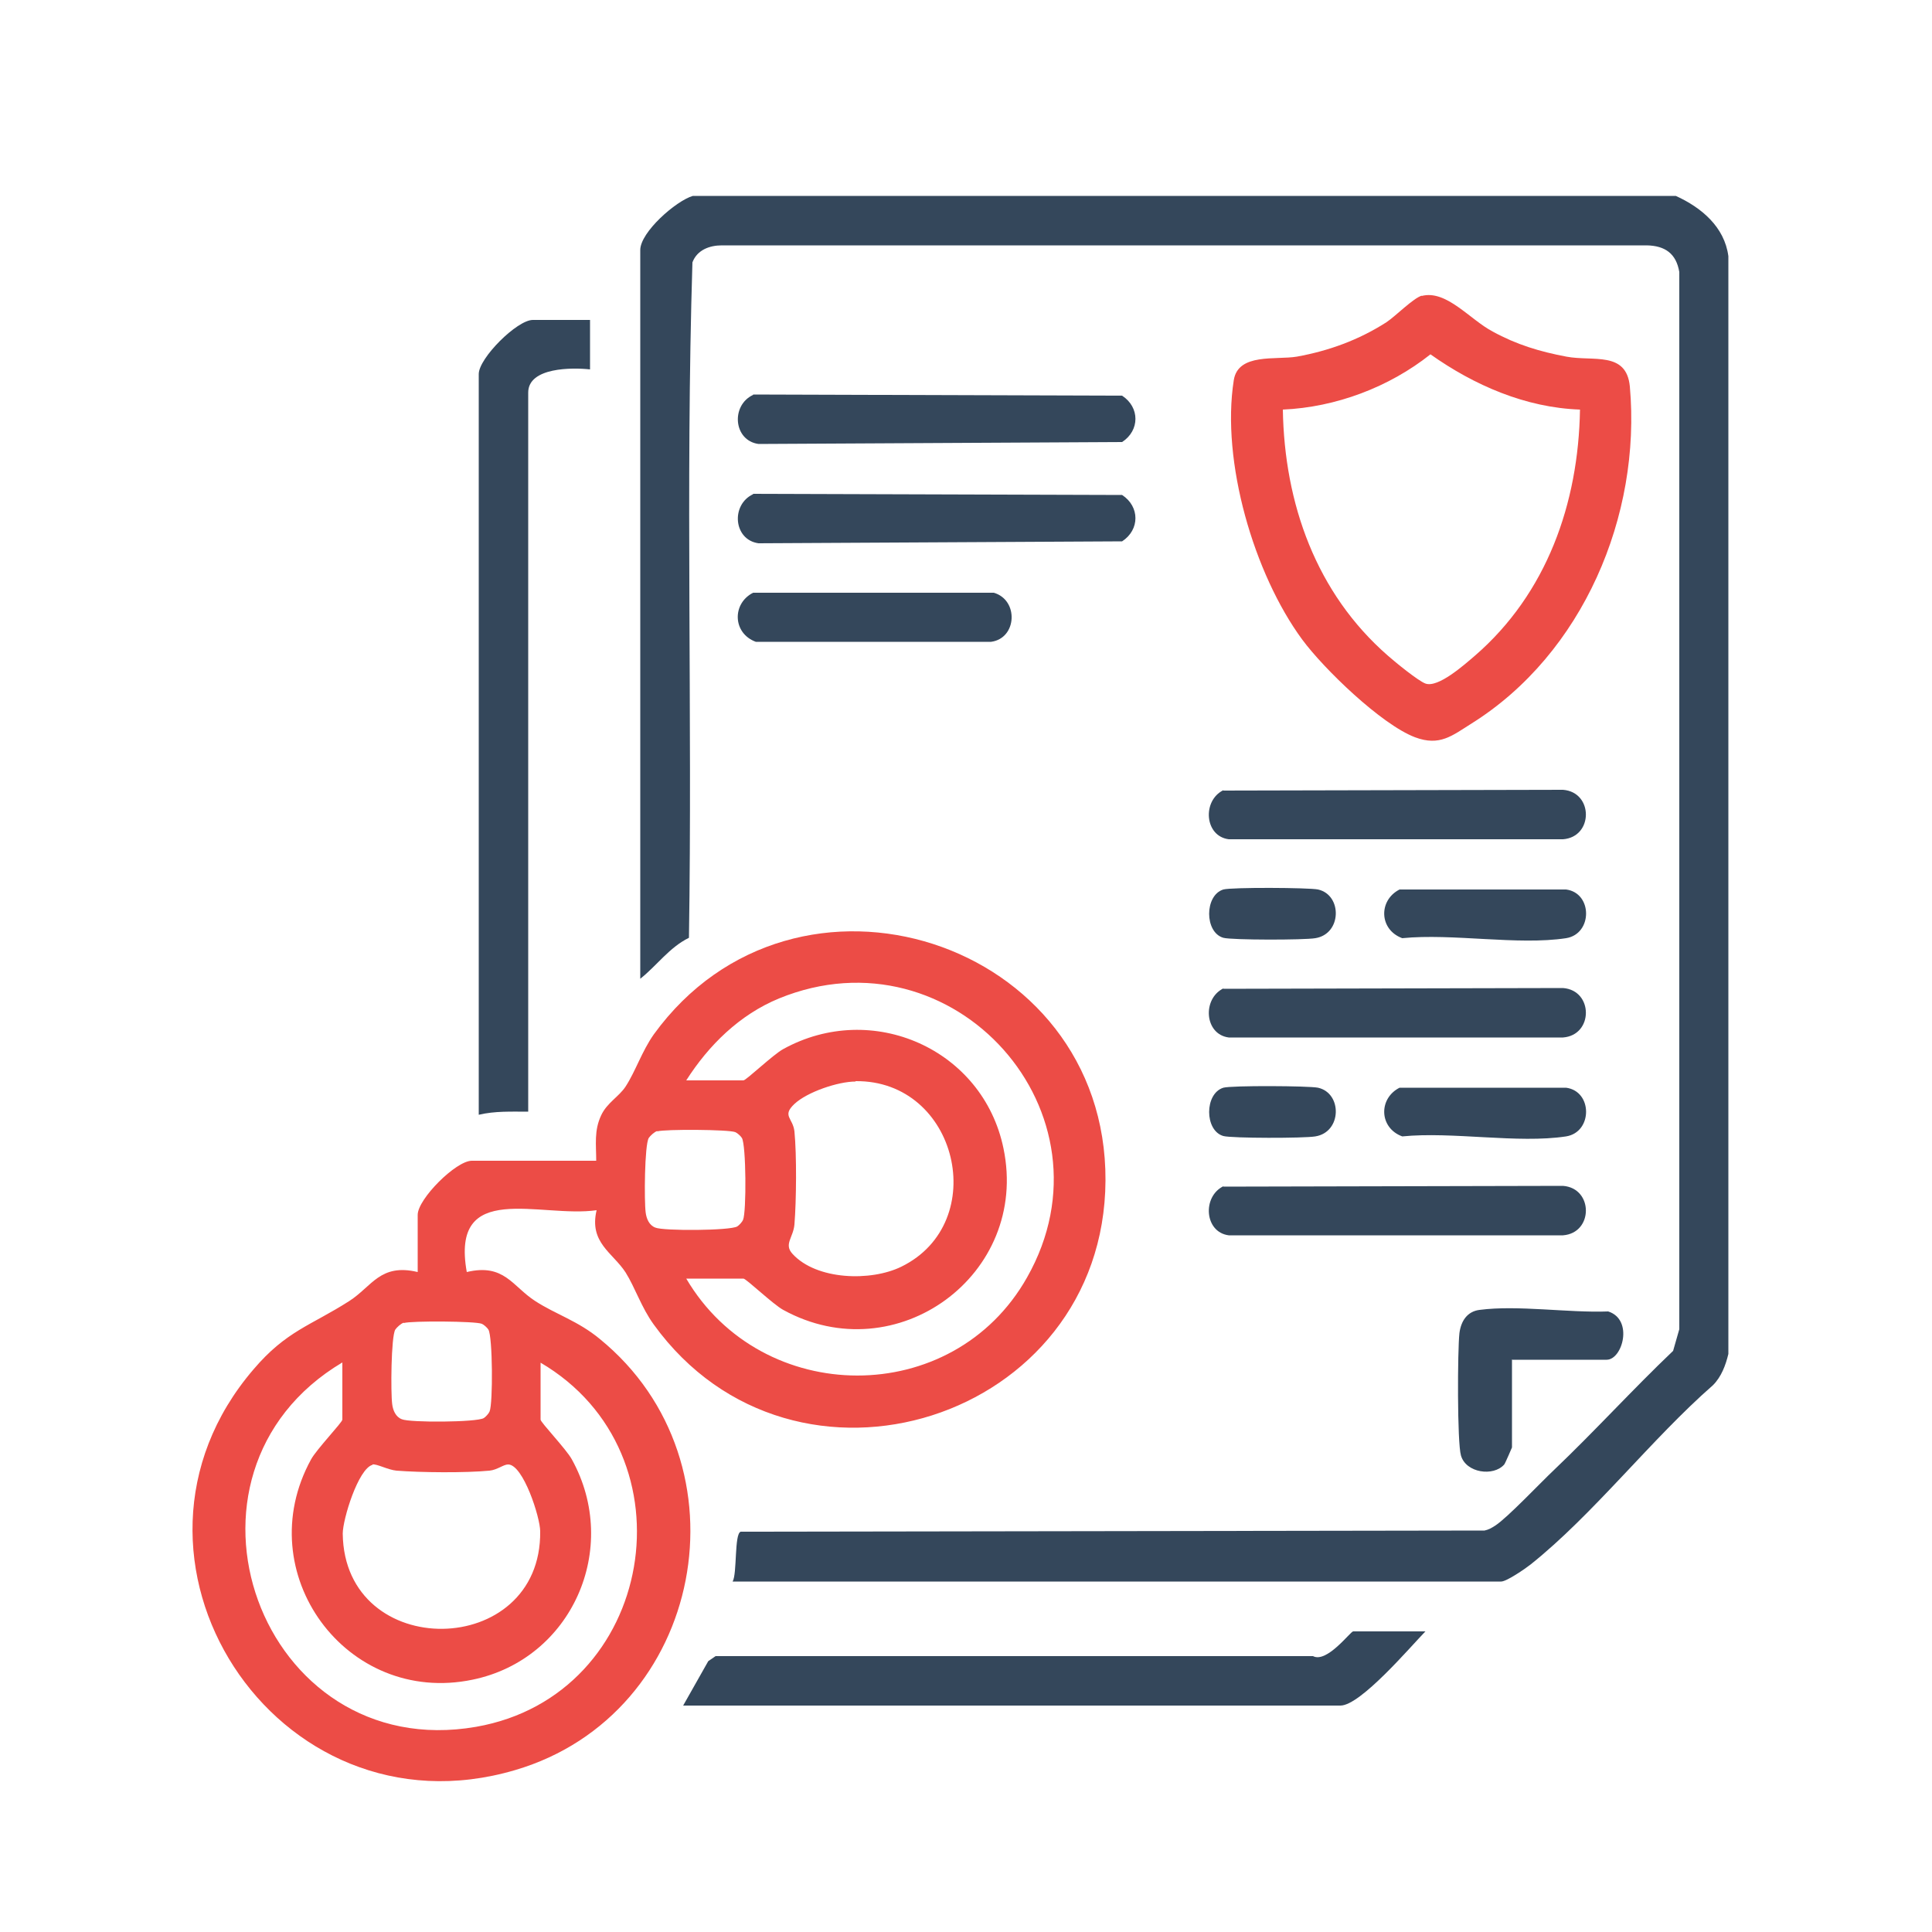 <?xml version="1.0" encoding="UTF-8"?>
<svg id="Layer_1" data-name="Layer 1" xmlns="http://www.w3.org/2000/svg" viewBox="0 0 50 50">
  <defs>
    <style>
      .cls-1 {
        fill: #ec4c46;
      }

      .cls-2 {
        fill: #34475b;
      }
    </style>
  </defs>
  <path class="cls-2" d="M43.37,5.07c.66.3,1.26.8,1.36,1.56v28.41c-.07.29-.18.59-.4.81-1.59,1.39-3.09,3.34-4.72,4.64-.14.11-.62.44-.76.44h-19.89c.12-.2.04-1.24.21-1.29l19.25-.03c.1-.02.19-.07.28-.13.31-.2,1.17-1.11,1.52-1.44,1.05-1,2.03-2.08,3.08-3.08l.16-.56V7.04c-.08-.48-.37-.68-.84-.69h-23.94c-.32,0-.64.12-.76.44-.18,5.81,0,11.66-.09,17.48-.51.25-.83.72-1.26,1.06V6.47c0-.46.92-1.27,1.36-1.4h25.46Z"/>
  <path class="cls-1" d="M15.43,30.05c0-.43-.06-.79.13-1.19.15-.32.46-.48.63-.74.26-.4.42-.91.73-1.35,3.66-5.05,11.72-2.45,11.69,3.78-.03,6.21-8.05,8.76-11.69,3.73-.32-.44-.48-.95-.73-1.35-.33-.51-.95-.77-.75-1.61-1.46.21-3.79-.8-3.36,1.6.97-.23,1.18.37,1.77.75.54.35,1.1.51,1.67.98,3.95,3.22,2.71,9.72-2.19,11.16-6.21,1.83-10.94-5.51-6.77-10.37.85-1,1.48-1.13,2.48-1.77.59-.38.8-.98,1.77-.75v-1.48c0-.41.99-1.4,1.4-1.4h3.24ZM17.76,33.09c1.96,3.33,6.9,3.37,8.82-.03,2.41-4.25-1.9-9.07-6.42-7.22-1.02.42-1.82,1.21-2.4,2.12h1.48c.07,0,.77-.67,1.03-.81,2.3-1.27,5.17,0,5.7,2.57.68,3.27-2.77,5.79-5.7,4.18-.26-.14-.96-.81-1.03-.81h-1.48ZM22.14,27.99c-.45,0-1.25.27-1.58.58s-.04.36,0,.71c.06.61.05,1.79,0,2.41-.03.34-.28.51-.05.76.62.68,2.03.72,2.82.33,2.32-1.14,1.46-4.83-1.19-4.8ZM17.01,29.27c-.07.02-.18.12-.22.18-.11.18-.12,1.64-.08,1.93.02.16.09.33.25.39.21.09,1.94.08,2.12-.03.05-.03.13-.12.15-.17.09-.21.08-1.94-.03-2.12-.03-.05-.12-.13-.17-.15-.16-.07-1.83-.08-2.02-.02ZM10.45,34.23c-.07.02-.18.12-.22.18-.11.18-.12,1.64-.08,1.93.02.16.09.33.25.39.21.09,1.94.08,2.12-.03.05-.03.13-.12.15-.17.09-.21.08-1.94-.03-2.12-.03-.05-.12-.13-.17-.15-.16-.07-1.83-.08-2.02-.02ZM13.99,35.26v1.48c0,.07.67.77.81,1.03,1.27,2.3,0,5.17-2.57,5.7-3.27.68-5.79-2.77-4.18-5.7.14-.26.81-.96.81-1.03v-1.48c-4.84,2.88-2.13,10.4,3.46,9.43,4.64-.81,5.7-7.07,1.66-9.43ZM9.64,37.91c-.37.1-.77,1.41-.77,1.78.04,3.33,5.15,3.26,5.11-.06,0-.36-.44-1.73-.83-1.73-.12,0-.28.14-.48.16-.61.06-1.79.05-2.41,0-.22-.02-.51-.18-.62-.16Z"/>
  <path class="cls-1" d="M36.79,7.66c.64-.17,1.25.61,1.84.92.62.34,1.22.52,1.91.65s1.55-.15,1.64.77c.3,3.35-1.22,6.92-4.09,8.72-.51.32-.83.6-1.47.36-.87-.33-2.36-1.77-2.92-2.53-1.25-1.7-2.1-4.61-1.77-6.71.11-.71,1.09-.52,1.63-.61.83-.15,1.6-.43,2.32-.89.24-.16.7-.63.92-.69ZM40.89,10.6c-1.41-.05-2.74-.63-3.87-1.43-1.07.85-2.45,1.37-3.82,1.43.04,2.43.86,4.75,2.72,6.37.18.16.78.65.97.72.33.12,1.01-.49,1.28-.72,1.86-1.61,2.68-3.94,2.72-6.37Z"/>
  <path class="cls-2" d="M15.27,8.28v1.28c-.45-.05-1.6-.06-1.6.6v18.61c-.43,0-.86-.02-1.28.08V9.68c0-.41.99-1.4,1.4-1.4h1.48Z"/>
  <path class="cls-2" d="M36.89,42.22c-.39.4-1.68,1.92-2.2,1.92h-17.01l.65-1.15.19-.13h15.46c.36.19.97-.64,1.04-.64h1.88Z"/>
  <path class="cls-2" d="M19.49,10.21l9.55.03c.46.3.46.9,0,1.2l-9.41.05c-.65-.09-.72-1-.14-1.27Z"/>
  <path class="cls-2" d="M19.49,12.78l9.55.03c.46.3.46.9,0,1.2l-9.41.05c-.65-.09-.72-1-.14-1.27Z"/>
  <path class="cls-2" d="M31.66,20.46l8.79-.02c.79.06.79,1.22,0,1.28h-8.65c-.63-.08-.69-1-.14-1.27Z"/>
  <path class="cls-2" d="M31.66,25.59l8.79-.02c.79.06.79,1.22,0,1.28h-8.65c-.63-.08-.69-1-.14-1.27Z"/>
  <path class="cls-2" d="M31.66,30.71l8.79-.02c.79.06.79,1.22,0,1.28h-8.65c-.63-.08-.69-1-.14-1.27Z"/>
  <path class="cls-2" d="M39.13,35.18v2.28s-.17.4-.2.44c-.28.32-.99.22-1.12-.23-.1-.33-.09-2.73-.04-3.17.04-.31.2-.56.52-.6.99-.13,2.31.08,3.33.04.66.21.37,1.25-.04,1.25h-2.44Z"/>
  <path class="cls-2" d="M19.49,15.34h6.23c.65.19.6,1.18-.07,1.27h-6.09c-.6-.22-.62-.99-.07-1.27Z"/>
  <path class="cls-2" d="M36.23,23.02h4.3c.69.09.69,1.15,0,1.26-1.25.19-2.94-.13-4.24,0-.6-.22-.62-.98-.07-1.26Z"/>
  <path class="cls-2" d="M36.23,28.15h4.3c.69.09.69,1.15,0,1.26-1.25.19-2.94-.13-4.24,0-.6-.22-.62-.98-.07-1.26Z"/>
  <path class="cls-2" d="M31.66,23.02c.21-.06,2.21-.05,2.45,0,.63.14.62,1.15-.07,1.26-.29.05-2.16.05-2.38-.01-.49-.14-.49-1.1,0-1.25Z"/>
  <path class="cls-2" d="M31.66,28.15c.21-.06,2.21-.05,2.45,0,.63.14.62,1.15-.07,1.26-.29.05-2.16.05-2.38-.01-.49-.14-.49-1.1,0-1.25Z"/>
</svg>